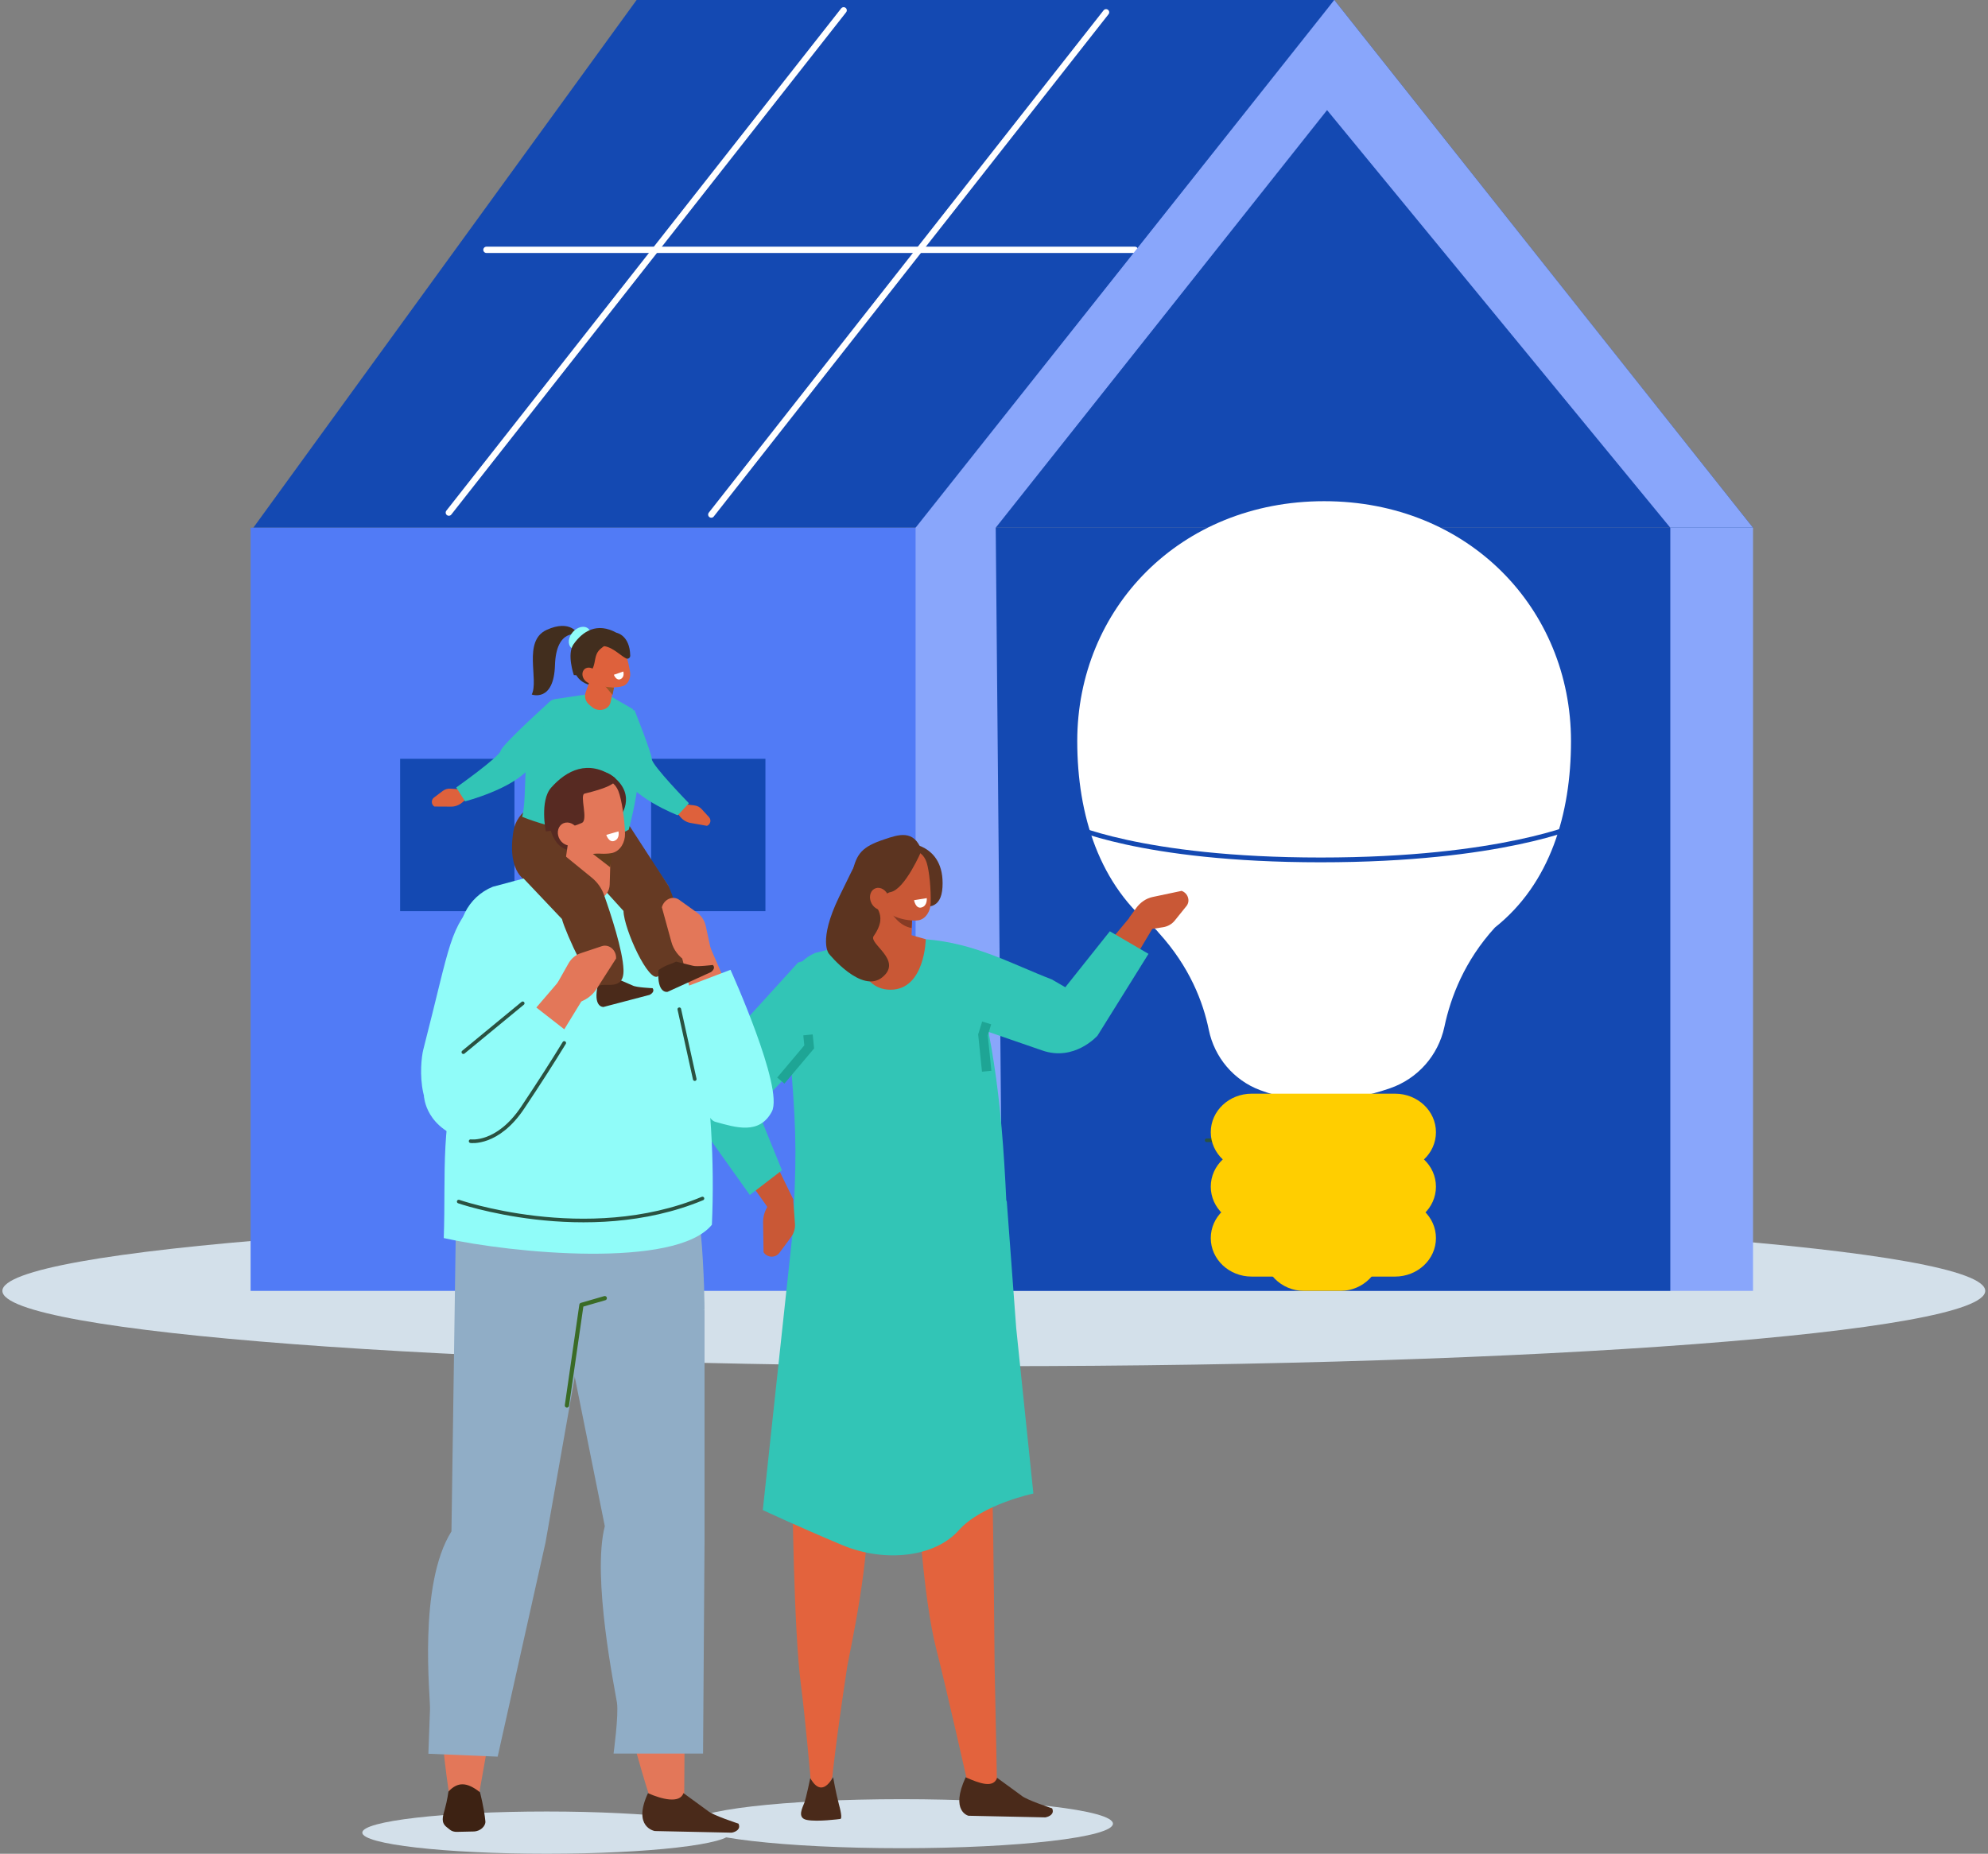 <?xml version="1.0" encoding="UTF-8"?> <svg xmlns="http://www.w3.org/2000/svg" xmlns:xlink="http://www.w3.org/1999/xlink" version="1.1" id="Layer_1" x="0px" y="0px" viewBox="0 0 416 388" style="enable-background:new 0 0 416 388;" xml:space="preserve"><rect x="0" y="0" width="416" height="388" fill="#808080" stroke="none"/> <style type="text/css"> .st0{clip-path:url(#SVGID_00000077314733343452032550000008043206531513661835_);} .st1{fill:#D3E0EA;} .st2{fill:#89A6FB;} .st3{fill:#1449B2;} .st4{fill:#517BF6;} .st5{fill:none;stroke:#FFFFFF;stroke-width:1.318;stroke-linecap:round;stroke-linejoin:round;} .st6{fill:#FFCE00;} .st7{fill:#FFFFFF;} .st8{fill:#516935;} .st9{fill:none;stroke:#2A5241;stroke-width:0.758;stroke-linecap:round;stroke-linejoin:round;} .st10{fill-rule:evenodd;clip-rule:evenodd;fill:#C95836;} .st11{fill:#C95836;} .st12{fill-rule:evenodd;clip-rule:evenodd;fill:#32C5B6;} .st13{fill-rule:evenodd;clip-rule:evenodd;fill:#E3633D;} .st14{fill-rule:evenodd;clip-rule:evenodd;fill:#D3E0EA;} .st15{fill:none;stroke:#1EA595;stroke-width:1.977;stroke-miterlimit:10;} .st16{fill:#E3633D;} .st17{fill:#4A2A1A;} .st18{fill-rule:evenodd;clip-rule:evenodd;fill:#422E1E;} .st19{fill-rule:evenodd;clip-rule:evenodd;fill:#90FCF9;} .st20{fill-rule:evenodd;clip-rule:evenodd;fill:#E37759;} .st21{fill-rule:evenodd;clip-rule:evenodd;fill:#4A2A1A;} .st22{fill-rule:evenodd;clip-rule:evenodd;fill:#90ADC6;} .st23{fill:none;stroke:#3A6B26;stroke-width:0.89;stroke-linecap:round;stroke-linejoin:round;} .st24{fill-rule:evenodd;clip-rule:evenodd;fill:#3D2213;} .st25{fill:#DE613C;} .st26{fill-rule:evenodd;clip-rule:evenodd;fill:#663A23;} .st27{fill-rule:evenodd;clip-rule:evenodd;fill:#868686;} .st28{fill-rule:evenodd;clip-rule:evenodd;fill:#DE7E35;} .st29{fill-rule:evenodd;clip-rule:evenodd;fill:#DE613C;} .st30{fill-rule:evenodd;clip-rule:evenodd;fill:#995724;} .st31{fill-rule:evenodd;clip-rule:evenodd;fill:#FFFFFF;} .st32{fill-rule:evenodd;clip-rule:evenodd;fill:#572A22;} .st33{fill-rule:evenodd;clip-rule:evenodd;fill:#633C1D;} .st34{fill:#E37759;} .st35{fill-rule:evenodd;clip-rule:evenodd;fill:#5C3420;} .st36{fill-rule:evenodd;clip-rule:evenodd;fill:#873B24;} .st37{fill:#5C3420;} .st38{clip-path:url(#SVGID_00000077314733343452032550000008043206531513661835_);fill:none;stroke:#1449B2;stroke-miterlimit:10;} </style> <g> <defs> <rect id="SVGID_1_" x="0.5" width="414.93" height="388"></rect> </defs> <clipPath id="SVGID_00000059275156134066620790000008569721517261698235_"> <use xlink:href="#SVGID_1_" style="overflow:visible;"></use> </clipPath> <g style="clip-path:url(#SVGID_00000059275156134066620790000008569721517261698235_);"> <path class="st1" d="M207.96,285.94c114.58,0,207.46-7.06,207.46-15.76c0-8.71-92.89-15.76-207.46-15.76 c-114.58,0-207.46,7.06-207.46,15.76C0.5,278.88,93.38,285.94,207.96,285.94z"></path> <path class="st2" d="M191.6,270.18h175.23V110.45H191.6V270.18z"></path> <path class="st3" d="M191.59,270.18h157.93V110.45H191.59V270.18z"></path> <path class="st3" d="M279.21,0l87.61,110.45H191.59L279.21,0z"></path> <path class="st2" d="M279.21,0l87.61,110.45h-17.3l-80.36-97.79L279.21,0z"></path> <path class="st3" d="M279.21,0h-146l-80.2,110.45h146.27L279.21,0z"></path> <path class="st4" d="M52.44,270.18h146.85V110.45H52.44V270.18z"></path> <path class="st5" d="M231.45,2.57L148.84,107.7"></path> <path class="st5" d="M176.54,2.16L93.92,107.29"></path> <path class="st5" d="M237.48,52.29H101.79"></path> <path class="st6" d="M272.82,270.18h7.71c4.71,0,8.55-3.85,8.55-8.55c0-4.71-3.85-8.55-8.55-8.55h-7.71 c-4.71,0-8.55,3.85-8.55,8.55C264.27,266.33,268.11,270.18,272.82,270.18z"></path> <path class="st7" d="M225.42,155.13c0-27.74,21.47-50.23,51.66-50.23c30.19,0,51.66,22.49,51.66,50.23 c0,15.19-4.33,29.8-15.93,39.01c-6.35,6.97-9.25,14.56-10.56,20.77c-1.29,6.01-5.6,10.88-11.42,12.88 c-9.42,3.24-18.51,3.63-27.17,0.37c-5.5-2.07-9.53-6.85-10.71-12.61c-1.19-5.8-3.97-13.16-10.5-20.34 c-0.18-0.21-0.36-0.41-0.51-0.6C230.01,185.38,225.43,170.57,225.42,155.13L225.42,155.13z"></path> <path class="st6" d="M284.81,264.02H268.2c-6.51,0-11.8-5.29-11.8-11.8v-18.25c0-2.03,1.65-3.68,3.68-3.68h32.86 c2.03,0,3.68,1.65,3.68,3.68v18.25c0,6.51-5.29,11.8-11.8,11.8H284.81z"></path> <path class="st8" d="M256.4,242.2v8.8l24.54-8.51L256.4,242.2z"></path> <path class="st9" d="M299.63,238.66H252.5"></path> <path class="st9" d="M287.27,256.37h-29.9"></path> <path class="st2" d="M279.21,0l-87.62,110.45v159.73h18.22l-1.45-159.73l76.37-96.27L279.21,0z"></path> <path class="st3" d="M136.25,190.71h23.92v-31.89h-23.92V190.71z"></path> <path class="st3" d="M83.73,190.71h23.92v-31.89H83.73V190.71z"></path> <path class="st10" d="M215.89,217.35c3.72,2.93,8.42,3.07,12.21-1.11l14.26-23.91l-5.44-0.95l-13.29,15.99L215.89,217.35 L215.89,217.35z"></path> <path class="st11" d="M238.49,194.82l4.88-0.75c0.98-0.15,1.85-0.65,2.45-1.39l2.45-3.04c0.86-1.06,0.33-2.7-1.01-3.18l-6.06,1.28 c-1.34,0.28-2.57,1.11-3.45,2.32l-1.46,2.01L238.49,194.82L238.49,194.82z"></path> <path class="st12" d="M202.84,199.42l-14.78-4.07l-2.48,0.34l-15.01,3.76c-4.49,1.93-6.59,6.97-4.9,11.74l-0.03,13.36 c1.05,13.33,1.04,18.8,0.18,33.48c18.84,8.09,38.96,6.19,44.95-2.04C209.87,232.47,208.15,217.83,202.84,199.42L202.84,199.42z"></path> <path class="st13" d="M207.25,255.69l-2.87,56.82l-15.56-0.81l-2.47-55.31L207.25,255.69z"></path> <path class="st10" d="M151.04,221.38c-4.21,2.44-6.28,6.86-4.03,12.03l15.9,22.51l3.12-4.82l-9.07-18.62L151.04,221.38 L151.04,221.38z"></path> <path class="st12" d="M177.95,211.52l-17.19,17.75l-2.31,2.91l5.18,12.76l-6.73,5.17l-11.19-15.73c0,0-2.97-6.35,2.18-11.93 c5.14-5.59,19.12-21,19.12-21l8.49-2.39L177.95,211.52L177.95,211.52z"></path> <path class="st12" d="M193.72,196.59c10.36,0.83,17.94,5.15,26.38,8.41l2.82,1.63l9.32-11.71l8.09,4.72l-10.67,17.12 c0,0-4.81,5.47-11.57,3.1c-5.25-1.84-17.62-6.07-22.9-7.87c-1.61-0.55-3.02-1.53-4.11-2.85l-0.86-1.04L193.72,196.59 L193.72,196.59z"></path> <path class="st14" d="M232.89,381.7c0,2.83-19.79,5.13-44.22,5.13c-24.42,0-44.21-2.29-44.21-5.13c0-2.83,19.79-5.13,44.21-5.13 C213.09,376.57,232.89,378.87,232.89,381.7z"></path> <path class="st11" d="M193.72,196.58c0,0-0.16,10.55-7.37,10.57c-7.21,0.01-7.39-10.29-7.39-10.29l6.71-2.56L193.72,196.58z"></path> <path class="st15" d="M163.39,226.17l5.94-7.05l-0.25-2.52"></path> <path class="st15" d="M206.47,224.21l-0.78-7.61l0.78-2.5"></path> <path class="st16" d="M192.01,312.63c0,0,0.99,21.27,3.97,32.77c1.79,6.89,6.61,28.24,6.61,28.24l3.98,2.6l2.06-2.6l-0.5-24.79 c0,0-0.24-29.35-0.46-35.43C207.64,312.18,194.57,307.72,192.01,312.63L192.01,312.63z"></path> <path class="st16" d="M165.82,312.46c0,0,0.26,28.56,1.77,40.09c0.9,6.91,2.03,19.76,2.03,19.76l2.58,3.94l1.97-4.36 c0,0,0.69-7.1,3.12-23.11c0.3-1.98,5.32-24.06,4.11-35.53C181.27,312.03,169.03,307.52,165.82,312.46L165.82,312.46z"></path> <path class="st17" d="M169.55,372.17c0,0-0.85,4.11-1.21,5.09c-0.35,0.98-1.69,3.25,0.53,3.66c2.21,0.42,6.68-0.17,6.97-0.21 c0.28-0.04,0.33-0.8-0.3-3.1c-0.62-2.29-1.2-5.64-1.2-5.64C172.7,374.73,171.1,374.88,169.55,372.17L169.55,372.17z"></path> <path class="st12" d="M209.63,249.74l1.05,1.77l1.97,26.49l3.59,34.6c0,0-10.78,2.25-15.65,7.73c-4.87,5.48-15.26,6.88-24.42,3.03 c-9.17-3.85-16.55-7.3-16.55-7.3l7.1-66.04l20.88,2.04L209.63,249.74z"></path> <path class="st18" d="M120.99,132.8c0.03-0.05-1.54-3.28-6.61-0.96c-5.07,2.33-1.56,10.44-3.11,13.52c0,0,4.61,1.71,4.86-6.11 C116.37,131.43,120.99,132.8,120.99,132.8z"></path> <path class="st19" d="M123.11,131.58c0.81,0.71,0.65,2.19-0.33,3.29c-0.98,1.11-2.43,1.42-3.24,0.71c-0.8-0.71-0.65-2.19,0.33-3.3 C120.86,131.17,122.31,130.86,123.11,131.58z"></path> <path class="st14" d="M152.95,383.57c0,2.44-17.27,4.42-38.57,4.42c-21.3,0-38.57-1.98-38.57-4.42c0-2.44,17.27-4.42,38.57-4.42 C135.69,379.15,152.95,381.13,152.95,383.57z"></path> <path class="st20" d="M136.21,376.89c0,0-13.52-39.94-6.96-55.95l-12.01-53.58l26.63-1.71l-0.7,111.56L136.21,376.89z"></path> <path class="st21" d="M143.02,375.3l5.07,3.7c0.99,0.92,6.44,2.69,6.44,2.69c0.54,1.13-0.52,1.73-1.42,1.89l-16.08-0.34 c0,0-4.76-0.77-1.44-7.93C138.5,376.6,142.25,377.53,143.02,375.3L143.02,375.3z"></path> <path class="st22" d="M104.74,240.13l36.54-0.03c6.05,1.65,6.15,34.07,6.15,34.07l-24.17,3.33c-11.41,0.67-27.65-7.2-27.93-18.32 C95.04,247.47,104.74,240.13,104.74,240.13z"></path> <path class="st22" d="M147.43,274.17v48.14l-0.31,44.71h-18.73c0,0,1.11-8.11,0.71-10.68s-5.29-26.26-2.54-36.91l-9.6-47.71 L147.43,274.17L147.43,274.17z"></path> <path class="st20" d="M94.01,375.62c0,0-6.65-39.96,3.1-55.97l5.22-43.63l15.39,1.05l-17.5,98.57L94.01,375.62L94.01,375.62z"></path> <path class="st22" d="M123,272.71l-8.86,50.19l-10,44.77l-14.5-0.61c0,0,0.23-6.71,0.34-9.29c0.11-2.58-2.56-26.02,4.49-37.25 l0.88-60.9L123,272.71L123,272.71z"></path> <path class="st23" d="M118.63,294.17l3.04-21.05l4.88-1.41"></path> <path class="st24" d="M100.44,375.12c0,0,0.88,3.35,1.13,6.1c0.04,0.47-0.21,0.99-0.68,1.42c-0.47,0.42-1.1,0.67-1.69,0.69 c-1.27,0.03-2.71,0.06-3.6,0.08c-0.55,0.01-1.05-0.13-1.4-0.41c-0.21-0.16-0.47-0.37-0.73-0.58c-1.23-0.97-0.85-2.15-0.38-3.8 c0.49-1.71,0.75-3.64,0.75-3.64C95.79,372.89,97.71,372.97,100.44,375.12L100.44,375.12z"></path> <path class="st25" d="M142.54,168.24l2.81,0.34c0.56,0.07,1.08,0.34,1.46,0.75l1.55,1.69c0.54,0.59,0.32,1.54-0.42,1.83 l-3.51-0.62c-0.77-0.14-1.52-0.59-2.08-1.26l-0.94-1.12L142.54,168.24L142.54,168.24z"></path> <path class="st12" d="M126.18,151.37c-0.4-0.2,1.93,4.74,3.66,9.98c1.77,5.37,11.98,9.29,11.98,9.29l2.34-2.52 c0,0-7.7-7.9-7.76-9.23c-0.06-1.34-3.64-10.3-3.64-10.3L126.18,151.37z"></path> <path class="st25" d="M97.04,165.24l-2.82-0.17c-0.57-0.03-1.12,0.13-1.58,0.48l-1.83,1.38c-0.63,0.48-0.59,1.45,0.08,1.88 l3.56,0.02c0.78,0,1.59-0.3,2.27-0.86l1.12-0.94L97.04,165.24L97.04,165.24z"></path> <path class="st12" d="M118.92,149.88c0,0,1.21,2.62,1.23,2.64c0.2,0.15-5.99,3.98-9.37,8.22c-3.53,4.42-13.46,6.98-13.46,6.98 l-1.85-2.9c0,0,9-6.38,9.3-7.68c0.3-1.31,10.14-10.16,10.14-10.16L118.92,149.88L118.92,149.88z"></path> <path class="st26" d="M110.46,184.53c0,0-4.45-1.39-3.04-10.47c1.4-9.07,18.68-9.6,22.28-4.55c3.6,5.04,4.51,11.98,4.51,11.98 L110.46,184.53z"></path> <path class="st19" d="M136.69,184.4l-14.2-2.77l-3.95-0.15l-15.4,4.11c-5.25,2.12-8.09,7.83-6.63,13.3l0.45,22.32 c-5.01,12.68-3.62,24.52-4.1,37.92c14.2,3.17,48.57,6.49,56.11-2.79C150.15,229.54,145.53,202.38,136.69,184.4L136.69,184.4z"></path> <path class="st27" d="M102.5,221.22l-2.39-13.95l-0.94,0.23l-0.7,9.45C98.47,216.95,98.78,219.77,102.5,221.22L102.5,221.22z"></path> <path class="st28" d="M132.07,173.93l7.84,11.55l3.09,19.68l-2.66,0.26c0,0-6.62-8.15-6.81-17.09l-15.58-11.46L132.07,173.93 L132.07,173.93z"></path> <path class="st26" d="M131.32,172.23l8.59,13.24c0,0,4.33,10.03,3.57,15.67c-0.33,2.43-4.94,2.47-5.73,3.15 c-1.94,1.67-7.2-9.84-7.28-13.63l-12.52-13.79L131.32,172.23L131.32,172.23z"></path> <path class="st18" d="M125.28,143.59c0,0-4.59,0.31-5.29-4.01c-0.69-4.32,4.22-5.15,4.22-5.15L125.28,143.59L125.28,143.59z"></path> <path class="st12" d="M132.42,148.4l-4.97-2.85l-2.58-0.53l-8.66,1.29c-2.39,0.3-2.74,4.11-2.52,6.2l-1.59-0.27 c-3.06,4.1-1.63,13.97-2.83,18.72c5.79,2.38,18.42,5.33,22.3,2.68C134.05,164.14,134.84,155.61,132.42,148.4L132.42,148.4z"></path> <path class="st29" d="M129.02,141.24c0,0-0.69,3.17-1.27,5.79c-0.15,0.7-0.73,1.26-1.52,1.48c-0.78,0.21-1.65,0.04-2.26-0.46 c-0.2-0.16-0.4-0.32-0.58-0.47c-0.84-0.67-1.17-1.7-0.85-2.63c0.83-2.39,2.35-6.74,2.35-6.74L129.02,141.24L129.02,141.24z"></path> <path class="st30" d="M128.48,143.93l-0.3,1.52l-1.66-1.98L128.48,143.93z"></path> <path class="st29" d="M121.96,137.41c-0.42-1.13,0.17-2.38,1.3-2.81c1.21-0.44,2.73-1,3.94-1.45c1.13-0.42,2.22,0.24,2.81,1.3 c0.69,1.25,1.5,4.06,1.83,6.18c0.19,1.19-0.32,2.54-1.44,2.95c-1.21,0.44-5.25,0.63-6.4-1.41 C123.13,140.62,122.58,139.08,121.96,137.41L121.96,137.41z"></path> <path class="st18" d="M120.08,141.31c0,0-1.52-4.41-0.07-6.46c1.94-2.76,4.92-4.65,9-2.41c0,0,0.25,0.38,0.05,0.89 c-0.33,0.82-2.74,1.58-3.83,2.93C123.73,138.11,125.59,141.6,120.08,141.31z"></path> <path class="st29" d="M122.36,142.37c0.64,0.76,1.67,0.94,2.29,0.41c0.63-0.53,0.62-1.57-0.02-2.33 c-0.64-0.76-1.67-0.94-2.29-0.42C121.71,140.57,121.72,141.61,122.36,142.37z"></path> <path class="st31" d="M130.43,140.55l-1.98,0.68c0,0,0.51,1.34,1.42,0.9C130.78,141.69,130.42,140.55,130.43,140.55L130.43,140.55 z"></path> <path class="st18" d="M131.88,137.24c0.01,0.46-0.47,0.77-0.88,0.56c-1.34-0.68-3.14-2.77-5.38-2.6 c-3.13,0.24,3.39-2.76,3.39-2.76S131.8,132.91,131.88,137.24L131.88,137.24z"></path> <path class="st19" d="M100.4,187.77c-6.47,6.46-6,9.28-11.82,31.9c-0.75,2.92-1.74,15.82,7.36,16.21l4.55-3.24 c4.3,0.57,4.42-2.14,5.6-5.87c2.31-7.34,6.5-19.48,6.36-25.86C111.89,176.92,100.4,187.77,100.4,187.77L100.4,187.77z"></path> <path class="st21" d="M129.09,204.84l3.32,1.44c0.7,0.4,4.15,0.55,4.15,0.55c0.45,0.61-0.12,1.15-0.64,1.4l-9.64,2.53 c0,0-2.31,0.16-1.13-4.8C127.16,205.05,127.52,205.3,129.09,204.84L129.09,204.84z"></path> <path class="st32" d="M129.68,171.05c0,0,3.7-4.45-1.32-8.48c-5.02-4.03-5.41,6.46-5.25,6.58 C123.28,169.27,129.68,171.05,129.68,171.05L129.68,171.05z"></path> <path class="st32" d="M115.01,172.89c0,0,0.85,5.3,4.92,5.07c4.07-0.22,3.68-11.84,3.68-11.84L115.01,172.89L115.01,172.89z"></path> <path class="st20" d="M127.89,174.5c0,0-0.17,5.84-0.31,10.68c-0.04,1.29-0.86,2.49-2.15,3.12c-1.29,0.64-2.85,0.63-4.07-0.03 c-0.4-0.22-0.79-0.43-1.17-0.63c-1.68-0.91-2.59-2.61-2.33-4.36c0.67-4.51,1.87-12.72,1.87-12.72l8.16,3.95V174.5z"></path> <path class="st33" d="M128.17,178.22l-0.48,3.3l-3.62-2.79L128.17,178.22z"></path> <path class="st20" d="M117.57,168.73c-0.37-1.65,0.68-3.35,2.35-3.8c1.77-0.48,4.01-1.08,5.79-1.56c1.66-0.45,3.06,0.62,3.68,2.18 c0.73,1.85,1.32,5.93,1.4,8.95c0.04,1.71-0.92,3.55-2.58,4c-1.77,0.48-7.47,0.23-8.69-2.78 C118.58,173.42,118.11,171.16,117.57,168.73z"></path> <path class="st32" d="M114.21,174.01c0,0-1.29-6.42,1.11-9.14c3.24-3.66,7.76-5.96,13.05-2.28c0,0,2.89,1.38-6.03,3.51 c-1.13,0.27,0.83,5.52-0.59,6.14C119.83,173.08,117.37,173.71,114.21,174.01L114.21,174.01z"></path> <path class="st20" d="M117.19,175.78c0.75,1.15,2.15,1.54,3.13,0.87c0.97-0.67,1.16-2.15,0.41-3.3c-0.75-1.15-2.15-1.54-3.13-0.87 C116.62,173.16,116.44,174.64,117.19,175.78z"></path> <path class="st31" d="M129.41,174.01l-2.54,0.73c0,0,0.55,1.74,1.73,1.24C129.78,175.48,129.41,174.01,129.41,174.01z"></path> <path class="st26" d="M115.8,177.15l8.04,6.55c1.18,0.96,2.08,2.23,2.58,3.67c1.35,3.82,3.93,11.59,4.05,15.61 c0.14,4.68-4.16,2.47-5.26,3.45c-1.19,1.05-6.89-11.2-7.62-14.08l-8.21-8.67L115.8,177.15z"></path> <path class="st20" d="M91.94,234.6c4.19,4.01,9.7,4.73,14.37,0.07l15.61-25.51l-4.49-4.34l-15.88,18.49L91.94,234.6L91.94,234.6z"></path> <path class="st34" d="M115.98,206.93l2.96-5.25c0.59-1.05,1.51-1.83,2.6-2.18l4.38-1.46c1.53-0.51,3.08,0.82,3,2.57l-4.07,6.36 c-0.9,1.4-2.34,2.45-4.04,2.91l-2.83,0.78L115.98,206.93L115.98,206.93z"></path> <path class="st20" d="M150.09,229.29c-0.03-0.06-0.06-0.11-0.09-0.17l-7.36-28.98l5.57-2.81l9.69,22.37l2.05,4.76 C162.7,230.84,153.43,235.4,150.09,229.29L150.09,229.29z"></path> <path class="st34" d="M148.97,199.76l-1.27-5.89c-0.26-1.18-0.9-2.19-1.83-2.85l-3.75-2.69c-1.31-0.94-3.18-0.12-3.62,1.57l2,7.28 c0.44,1.61,1.51,3.03,2.99,3.97l2.47,1.58L148.97,199.76L148.97,199.76z"></path> <path class="st21" d="M141.47,201.27l3.51,0.86c0.76,0.27,4.18-0.16,4.18-0.16c0.55,0.52,0.08,1.16-0.39,1.49l-9.07,4.13 c0,0-2.24,0.55-1.93-4.54C139.6,201.82,140,201.99,141.47,201.27L141.47,201.27z"></path> <path class="st19" d="M111.1,209.99l8.67,6.76c0,0-11.72,24.5-21.29,22.1c-9.56-2.4-9.74-9.39-9.74-9.39L111.1,209.99 L111.1,209.99z"></path> <path class="st19" d="M152.86,202.98l-11.34,4.32c0,0,3.84,26.29,8.17,27.5c4.34,1.21,9.23,2.74,11.82-2.14 C164.1,227.78,152.86,202.98,152.86,202.98z"></path> <path class="st9" d="M98.48,238.85c0,0,5.65,0.84,10.91-7.04c3.41-5.11,6.3-9.62,8.68-13.52"></path> <path class="st9" d="M96.96,220.22l12.42-10.23"></path> <path class="st9" d="M142.15,211.24l3.23,14.62"></path> <path class="st9" d="M95.99,251.49c-0.7-0.24,26.72,9.46,51-0.64"></path> <path class="st35" d="M189.49,176.4c0,0,8.27,0,7.73,9.3c-0.54,9.3-12.09-0.29-12.09-0.29L189.49,176.4z"></path> <path class="st10" d="M191.02,188.17c0,0-0.2,5.77-0.37,10.56c-0.05,1.27-0.74,2.43-1.83,3.02s-2.39,0.53-3.41-0.17 c-0.34-0.23-0.66-0.45-0.97-0.66c-1.4-0.96-2.15-2.67-1.91-4.4c0.6-4.44,1.7-12.53,1.7-12.53L191.02,188.17z"></path> <path class="st36" d="M190.98,190.77l-0.23,3.47c-2.45-0.45-3.99-2.51-5.33-4.91L190.98,190.77z"></path> <path class="st10" d="M183.07,182.5c-0.26-1.59,0.77-3.1,2.29-3.38c1.63-0.3,3.68-0.68,5.31-0.98c1.52-0.28,2.74,0.84,3.23,2.37 c0.58,1.8,0.93,5.69,0.85,8.55c-0.05,1.61-0.99,3.27-2.52,3.55c-1.63,0.3-6.77-0.41-7.73-3.36 C183.77,187,183.45,184.83,183.07,182.5z"></path> <path class="st31" d="M193.93,187.98l-2.66,0.43c0,0,0.32,1.88,1.58,1.52C194.11,189.57,193.93,187.98,193.93,187.98z"></path> <path class="st35" d="M192.85,178.01c0,0-3.45,8.15-6.52,8.71c-1.58,0.28-1.59,2.57-2.85,3.39c-2.28,1.48-5.72-4.89-5.12-7.54 c0.89-3.92,2.03-5.35,6.71-6.9C187.91,174.72,191.25,173.5,192.85,178.01z"></path> <path class="st37" d="M182.79,189.8c0,0,0.65-0.25,1.11,0.92c0.46,1.17,0.69,2.65-1.08,5.2c-1.13,1.62,6.17,5.03,1.83,8.61 c-4.34,3.59-11.2-4.92-11.2-4.92s-2.31-2.66,2.11-11.83c4.42-9.17,4.83-9.5,4.83-9.5l4.16,4.25L182.79,189.8L182.79,189.8z"></path> <path class="st10" d="M182.4,189.12c0.63,1.15,1.88,1.63,2.8,1.08c0.92-0.55,1.15-1.92,0.52-3.07c-0.63-1.15-1.88-1.63-2.79-1.08 C182.01,186.59,181.77,187.97,182.4,189.12z"></path> <path class="st21" d="M208.65,372.1l5.07,3.7c1,0.92,6.44,2.69,6.44,2.69c0.54,1.13-0.52,1.73-1.42,1.89l-16.08-0.34 c0,0-3.9-0.9-0.59-8.05C204.99,373.28,207.88,374.33,208.65,372.1z"></path> <path class="st11" d="M165.99,251.13l0.36,5.01c0.07,1-0.22,2-0.82,2.8l-2.42,3.26c-0.84,1.14-2.56,1.08-3.33-0.11l-0.1-6.31 c-0.02-1.39,0.51-2.83,1.5-4.04l1.64-2L165.99,251.13L165.99,251.13z"></path> <g> <path class="st6" d="M261.92,256.43h30c4.73,0,8.56-3.6,8.56-8.06c0-4.45-3.83-8.06-8.56-8.06h-30c-4.73,0-8.56,3.6-8.56,8.06 C253.36,252.82,257.19,256.43,261.92,256.43z"></path> <path class="st6" d="M261.92,267.19h30c4.73,0,8.56-3.6,8.56-8.06c0-4.45-3.83-8.06-8.56-8.06h-30c-4.73,0-8.56,3.6-8.56,8.06 C253.36,263.58,257.19,267.19,261.92,267.19z"></path> <path class="st6" d="M261.92,245.03h30c4.73,0,8.56-3.6,8.56-8.06c0-4.45-3.83-8.06-8.56-8.06h-30c-4.73,0-8.56,3.6-8.56,8.06 C253.36,241.42,257.19,245.03,261.92,245.03z"></path> </g> </g> <path style="clip-path:url(#SVGID_00000059275156134066620790000008569721517261698235_);fill:none;stroke:#1449B2;stroke-miterlimit:10;" d=" M223.4,172.56c0,0,15.13,7.42,52.97,7.42s54.15-7.42,54.15-7.42"></path> </g> </svg> 